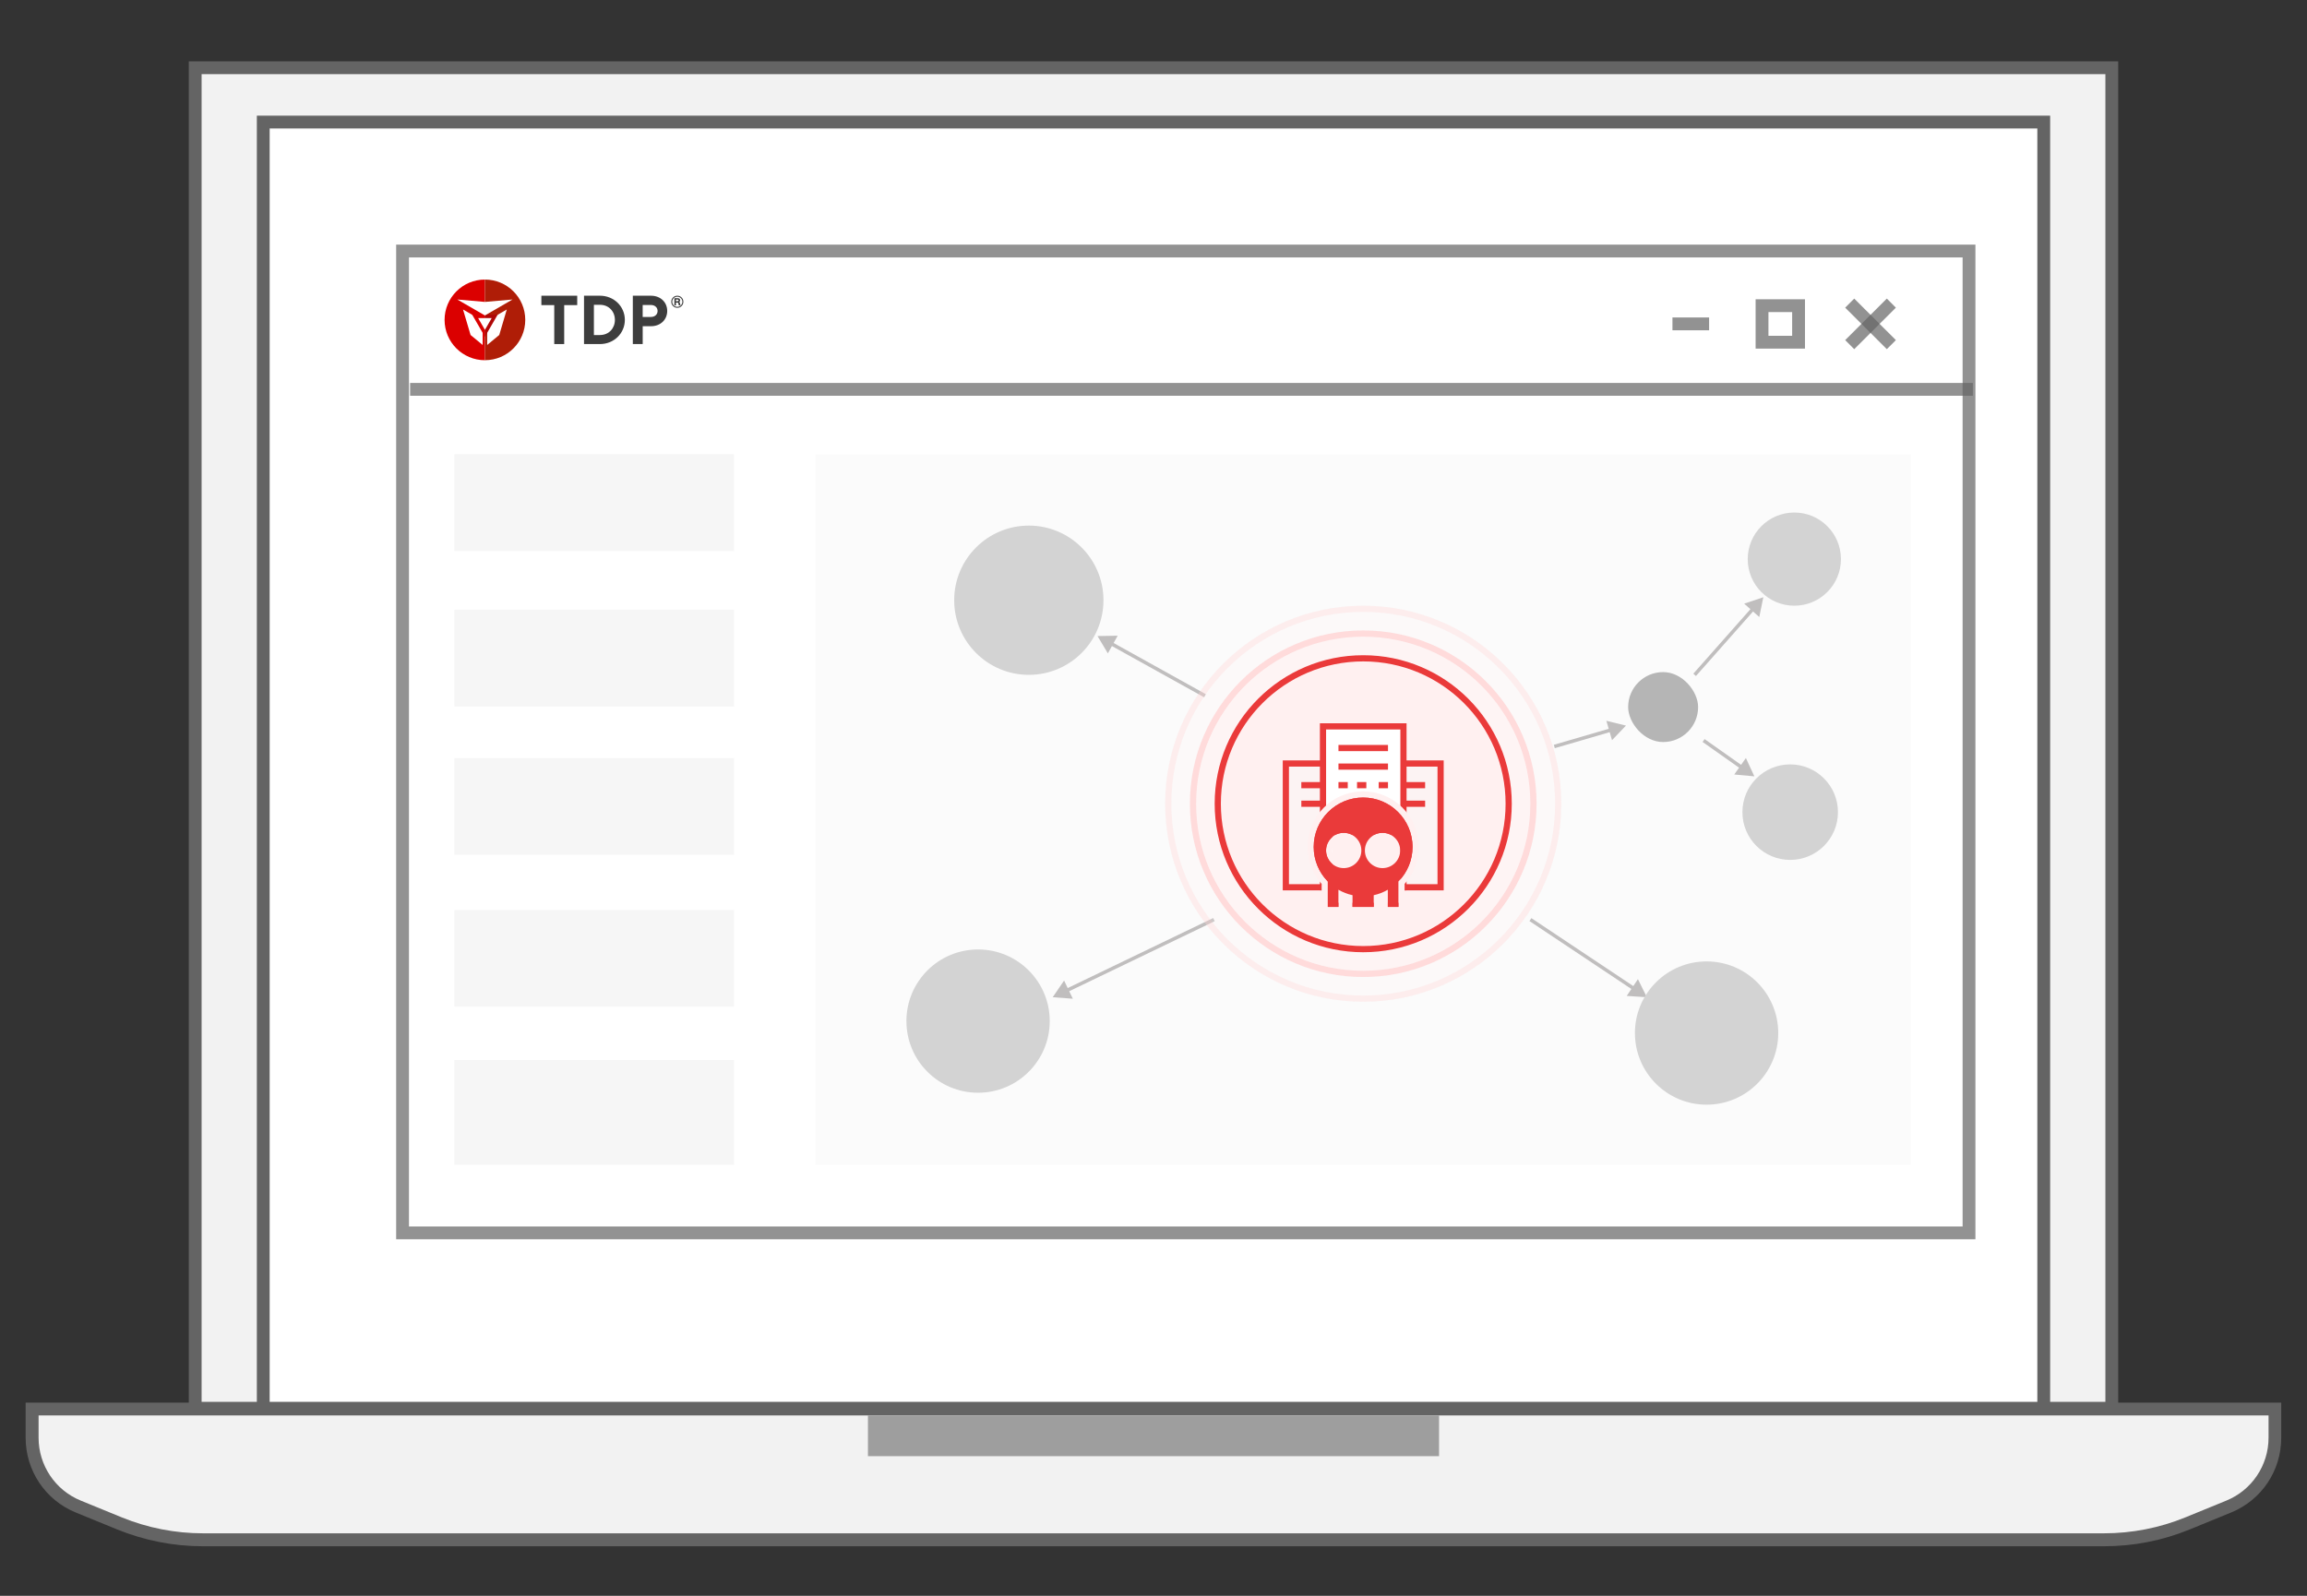 <svg width="198" height="137" viewBox="0 0 198 137" fill="none" xmlns="http://www.w3.org/2000/svg">
<rect x="0" y="0" width="198" height="137" fill="#333333" stroke="none"/>
<g clip-path="url(#clip0_1820_23)">
<path d="M181.247 5.816H16.753V120.898H181.247V5.816Z" fill="#F2F2F2"/>
<path d="M180.697 6.366V120.348H17.303V6.366H180.697ZM181.797 5.266H16.203V121.448H181.797V5.266Z" fill="#646464"/>
<path d="M175.417 10.48H22.594V120.898H175.417V10.48Z" fill="white"/>
<path d="M174.856 11.03V120.348H23.144V11.03H174.856ZM175.956 9.93H22.044V121.448H175.956V9.93Z" fill="#646464"/>
<path d="M17.424 132.184C14.949 132.184 12.54 131.711 10.252 130.776L6.732 129.335C4.312 128.356 2.761 126.035 2.761 123.417V120.953H195.25V123.417C195.25 126.024 193.688 128.345 191.279 129.335L187.759 130.776C185.471 131.711 183.062 132.184 180.587 132.184H17.424Z" fill="#F2F2F2"/>
<path d="M194.7 121.514V123.428C194.7 125.804 193.259 127.938 191.07 128.829L187.55 130.27C185.339 131.172 182.974 131.634 180.587 131.634H17.424C15.037 131.634 12.672 131.172 10.461 130.27L6.941 128.829C4.741 127.938 3.311 125.793 3.311 123.428V121.514H194.7ZM195.8 120.414H2.2V123.428C2.2 126.255 3.894 128.785 6.512 129.852L10.032 131.293C12.386 132.25 14.872 132.745 17.413 132.745H180.576C183.117 132.745 185.603 132.261 187.957 131.293L191.477 129.852C194.095 128.785 195.789 126.266 195.789 123.428V120.414H195.8Z" fill="#646464"/>
<path d="M123.508 121.514H74.492V125.012H123.508V121.514Z" fill="#9E9E9E"/>
<path d="M168.992 21.55H34.55V105.843H168.992V21.55Z" fill="white"/>
<path opacity="0.7" d="M168.442 22.1V105.293H35.1V22.1H168.442ZM169.542 21H34V106.393H169.542V21Z" fill="#646464"/>
<g clip-path="url(#clip1_1820_23)">
<path d="M47.569 26.194H46.464V25.387H49.54V26.194H48.423V29.538H47.569V26.194Z" fill="#3D3D3D"/>
<path d="M50.124 25.387H51.493C52.686 25.387 53.628 26.304 53.628 27.462C53.628 28.621 52.686 29.538 51.493 29.538H50.124V25.387ZM51.493 28.762C52.259 28.762 52.774 28.183 52.774 27.464C52.774 26.745 52.259 26.167 51.493 26.167H50.972V28.764H51.493V28.762Z" fill="#3D3D3D"/>
<path d="M57.264 26.696C57.264 27.428 56.708 28.006 55.867 28.006H55.16V29.538H54.312V25.387H55.867C56.708 25.387 57.264 25.965 57.264 26.696ZM56.438 26.696C56.438 26.416 56.228 26.182 55.854 26.182H55.158V27.211H55.854C56.228 27.211 56.438 26.976 56.438 26.696Z" fill="#3D3D3D"/>
<path d="M38.156 27.463C38.156 29.375 39.707 30.925 41.619 30.925V24C39.707 24 38.156 25.551 38.156 27.463Z" fill="#DB0000"/>
<path d="M41.619 24V30.923C43.531 30.923 45.081 29.373 45.081 27.461C45.081 25.549 43.531 24 41.619 24Z" fill="#AF1D07"/>
<path d="M39.739 26.57L40.387 28.758L41.425 29.616V27.542L39.739 26.57Z" fill="white"/>
<path d="M41.813 27.542V29.616L42.849 28.758L43.496 26.57L41.813 27.542Z" fill="white"/>
<path d="M41.619 28.909L40.522 27.011H41.619V28.909Z" fill="#DB0000"/>
<path d="M41.619 28.909V27.011H42.714L41.619 28.909Z" fill="#AF0707"/>
<path d="M41.619 28.317L41.036 27.307H42.201L41.619 28.317Z" fill="white"/>
<path d="M43.988 25.712L41.619 25.92L39.249 25.712L39.935 26.108L41.619 27.081L43.302 26.108L43.988 25.712Z" fill="white"/>
<path d="M58.498 25.538C58.598 25.638 58.649 25.763 58.649 25.906C58.649 26.049 58.598 26.171 58.498 26.273C58.395 26.374 58.273 26.425 58.13 26.425C57.987 26.425 57.862 26.374 57.762 26.273C57.662 26.171 57.611 26.049 57.611 25.906C57.611 25.763 57.662 25.638 57.762 25.538C57.862 25.438 57.987 25.387 58.13 25.387C58.273 25.387 58.395 25.438 58.498 25.538ZM57.824 25.599C57.738 25.683 57.697 25.785 57.697 25.906C57.697 26.026 57.74 26.126 57.824 26.212C57.907 26.298 58.01 26.339 58.13 26.339C58.251 26.339 58.351 26.296 58.436 26.212C58.52 26.126 58.563 26.024 58.563 25.906C58.563 25.787 58.52 25.683 58.436 25.599C58.353 25.516 58.248 25.473 58.13 25.473C58.011 25.473 57.907 25.516 57.824 25.599ZM58.148 25.597C58.216 25.597 58.271 25.612 58.31 25.64C58.353 25.673 58.375 25.72 58.375 25.781C58.375 25.851 58.342 25.896 58.281 25.922C58.312 25.93 58.334 25.951 58.349 25.983C58.359 26.006 58.365 26.037 58.369 26.073C58.371 26.139 58.389 26.186 58.42 26.216H58.265C58.248 26.192 58.238 26.151 58.232 26.098C58.226 26.053 58.218 26.024 58.208 26.008C58.191 25.988 58.163 25.977 58.122 25.977H58.016V26.214H57.879V25.595H58.15L58.148 25.597ZM58.014 25.861H58.134C58.167 25.861 58.193 25.855 58.212 25.843C58.228 25.828 58.236 25.81 58.236 25.785C58.236 25.734 58.202 25.712 58.134 25.712H58.014V25.861Z" fill="#3D3D3D"/>
</g>
<path opacity="0.7" d="M35.198 33.426H169.321" stroke="#646464" stroke-width="1.1" stroke-miterlimit="10"/>
<path opacity="0.7" d="M154.363 26.243H151.228V29.378H154.363V26.243Z" stroke="#646464" stroke-width="1.1" stroke-miterlimit="10"/>
<path opacity="0.7" d="M143.539 27.805H146.685" stroke="#646464" stroke-width="1.1" stroke-miterlimit="10"/>
<path opacity="0.7" d="M158.752 26.023L162.327 29.587" stroke="#646464" stroke-width="1.1" stroke-miterlimit="10"/>
<path opacity="0.7" d="M162.327 26.023L158.752 29.587" stroke="#646464" stroke-width="1.1" stroke-miterlimit="10"/>
<g opacity="0.06">
<path d="M63 39H39V47.307H63V39Z" fill="#646464"/>
</g>
<g opacity="0.03">
<path d="M164 39H70V100H164V39Z" fill="#646464"/>
</g>
<path d="M90.35 85.611L92.077 85.74L91.326 84.18L90.35 85.611ZM104.122 78.813L91.501 84.89L91.631 85.16L104.253 79.083L104.122 78.813Z" fill="#C0BEBE"/>
<path d="M94.194 54.605L95.925 54.576L95.084 56.09L94.194 54.605ZM103.346 59.861L95.301 55.391L95.447 55.129L103.492 59.598L103.346 59.861Z" fill="#C0BEBE"/>
<path d="M151.338 51.273L149.695 51.823L150.992 52.971L151.338 51.273ZM145.556 58.035L150.555 52.384L150.331 52.185L145.331 57.836L145.556 58.035Z" fill="#C0BEBE"/>
<path d="M150.569 66.648L148.844 66.491L149.843 65.076L150.569 66.648ZM146.299 63.451L149.552 65.747L149.379 65.992L146.126 63.696L146.299 63.451Z" fill="#C0BEBE"/>
<path d="M141.344 85.611L139.615 85.499L140.576 84.058L141.344 85.611ZM131.433 78.823L140.304 84.737L140.137 84.987L131.267 79.073L131.433 78.823Z" fill="#C0BEBE"/>
<path d="M139.55 62.292L137.868 61.881L138.353 63.543L139.55 62.292ZM133.442 64.23L138.296 62.814L138.212 62.526L133.358 63.942L133.442 64.23Z" fill="#C0BEBE"/>
<circle cx="83.944" cy="87.661" r="6.15" fill="#D3D3D3"/>
<circle cx="154" cy="48" r="4" fill="#D3D3D3"/>
<rect x="139.737" y="57.699" width="6.005" height="6.005" rx="3.003" fill="#B5B5B5"/>
<circle cx="153.644" cy="69.723" r="4.1" fill="#D3D3D3"/>
<circle cx="88.3" cy="51.529" r="6.406" fill="#D3D3D3"/>
<circle cx="146.469" cy="88.686" r="6.15" fill="#D3D3D3"/>
<path d="M117 86C126.389 86 134 78.389 134 69C134 59.611 126.389 52 117 52C107.611 52 100 59.611 100 69C100 78.389 107.611 86 117 86Z" fill="#FFF0F0" fill-opacity="0.2"/>
<path d="M133.734 69C133.734 78.242 126.242 85.734 117 85.734C107.758 85.734 100.266 78.242 100.266 69C100.266 59.758 107.758 52.266 117 52.266C126.242 52.266 133.734 59.758 133.734 69Z" stroke="#FFC2C2" stroke-opacity="0.2" stroke-width="0.531" stroke-miterlimit="10"/>
<path d="M117 83.875C125.215 83.875 131.875 77.215 131.875 69C131.875 60.785 125.215 54.125 117 54.125C108.785 54.125 102.125 60.785 102.125 69C102.125 77.215 108.785 83.875 117 83.875Z" fill="#FFF0F0" fill-opacity="0.5"/>
<path d="M131.609 69C131.609 77.069 125.069 83.609 117 83.609C108.931 83.609 102.391 77.069 102.391 69C102.391 60.931 108.931 54.391 117 54.391C125.069 54.391 131.609 60.931 131.609 69Z" stroke="#FFC2C2" stroke-opacity="0.5" stroke-width="0.531" stroke-miterlimit="10"/>
<path d="M129.484 69C129.484 75.895 123.895 81.484 117 81.484C110.105 81.484 104.516 75.895 104.516 69C104.516 62.105 110.105 56.516 117 56.516C123.895 56.516 129.484 62.105 129.484 69Z" fill="#FFF0F0" stroke="#EA3A3A" stroke-width="0.531" stroke-miterlimit="10"/>
<g clip-path="url(#clip2_1820_23)">
<path d="M123.641 76.172L110.359 76.172L110.359 65.547L123.641 65.547L123.641 76.172Z" fill="#FCF3F3" stroke="#EA3A3A" stroke-width="0.531"/>
<path d="M122.312 67.406H111.687" stroke="#EA3A3A" stroke-width="0.531"/>
<path d="M122.312 69H119.125" stroke="#EA3A3A" stroke-width="0.531"/>
<path d="M114.875 69H111.688" stroke="#EA3A3A" stroke-width="0.531"/>
<path d="M114.875 70.062H114.344" stroke="#EA3A3A" stroke-width="0.531"/>
<path d="M113.812 70.062H113.281" stroke="#EA3A3A" stroke-width="0.531"/>
<path d="M119.656 68.469H119.125" stroke="#EA3A3A" stroke-width="0.531"/>
<path d="M120.453 76.172L113.547 76.172L113.547 62.359L120.453 62.359L120.453 76.172Z" fill="white" stroke="#EA3A3A" stroke-width="0.531"/>
<path d="M119.125 64.219H114.875" stroke="#EA3A3A" stroke-width="0.531"/>
<path d="M119.125 65.812H114.875" stroke="#EA3A3A" stroke-width="0.531"/>
<path d="M119.125 67.406H118.328" stroke="#EA3A3A" stroke-width="0.531"/>
<path d="M115.672 67.406H114.875" stroke="#EA3A3A" stroke-width="0.531"/>
<path d="M117.266 67.406H116.469" stroke="#EA3A3A" stroke-width="0.531"/>
<path d="M119.125 74.844H114.875" stroke="#EA3A3A" stroke-width="0.531"/>
<path d="M120.02 78.125H120.286V77.859V75.784C121.037 74.979 121.497 73.898 121.497 72.71C121.497 70.221 119.48 68.203 116.991 68.203C114.502 68.203 112.484 70.221 112.484 72.71C112.484 73.898 112.945 74.979 113.696 75.784V77.859V78.125H113.962H114.871H115.136V77.859V76.818C115.354 76.917 115.581 76.998 115.816 77.062V77.859V78.125H116.082H117.9H118.165V77.859V77.062C118.4 76.998 118.628 76.917 118.846 76.818V77.859V78.125H119.111H120.02ZM116.574 73.013C116.574 73.702 116.015 74.262 115.325 74.262C114.635 74.262 114.076 73.702 114.076 73.013C114.076 72.323 114.635 71.764 115.325 71.764C116.015 71.764 116.574 72.323 116.574 73.013ZM119.906 73.013C119.906 73.703 119.347 74.262 118.657 74.262C117.967 74.262 117.408 73.703 117.408 73.013C117.408 72.323 117.967 71.764 118.657 71.764C119.347 71.764 119.906 72.323 119.906 73.013Z" fill="#EA3A3A" stroke="#FFF0F0" stroke-width="0.531"/>
<rect x="114.344" y="71.656" width="5.844" height="5.844" fill="#FFF0F0"/>
<path fill-rule="evenodd" clip-rule="evenodd" d="M121.232 72.71C121.232 73.865 120.77 74.913 120.02 75.678V77.859H119.111V76.383C118.739 76.598 118.332 76.759 117.9 76.853V77.859H116.082V76.853C115.65 76.759 115.242 76.598 114.871 76.383V77.859H113.962V75.678C113.212 74.913 112.75 73.865 112.75 72.71C112.75 70.368 114.649 68.469 116.991 68.469C119.333 68.469 121.232 70.368 121.232 72.71ZM115.325 74.527C116.161 74.527 116.839 73.849 116.839 73.013C116.839 72.176 116.161 71.498 115.325 71.498C114.488 71.498 113.81 72.176 113.81 73.013C113.81 73.849 114.488 74.527 115.325 74.527ZM118.657 74.527C119.493 74.527 120.172 73.849 120.172 73.013C120.172 72.176 119.493 71.498 118.657 71.498C117.82 71.498 117.142 72.176 117.142 73.013C117.142 73.849 117.82 74.527 118.657 74.527Z" fill="#EA3A3A"/>
</g>
<g opacity="0.06">
<path d="M63 52.348H39V60.656H63V52.348Z" fill="#646464"/>
</g>
<g opacity="0.06">
<path d="M63 65.081H39V73.389H63V65.081Z" fill="#646464"/>
</g>
<g opacity="0.06">
<path d="M63 78.122H39V86.429H63V78.122Z" fill="#646464"/>
</g>
<g opacity="0.06">
<path d="M63 91H39V100H63V91Z" fill="#646464"/>
</g>
</g>
<defs>
<clipPath id="clip0_1820_23">
<rect width="198" height="137" fill="white"/>
</clipPath>
<clipPath id="clip1_1820_23">
<rect width="20.492" height="6.923" fill="white" transform="translate(38.156 24)"/>
</clipPath>
<clipPath id="clip2_1820_23">
<rect width="19.125" height="14.875" fill="white" transform="translate(109.562 78.562) rotate(-90)"/>
</clipPath>
</defs>
</svg>
